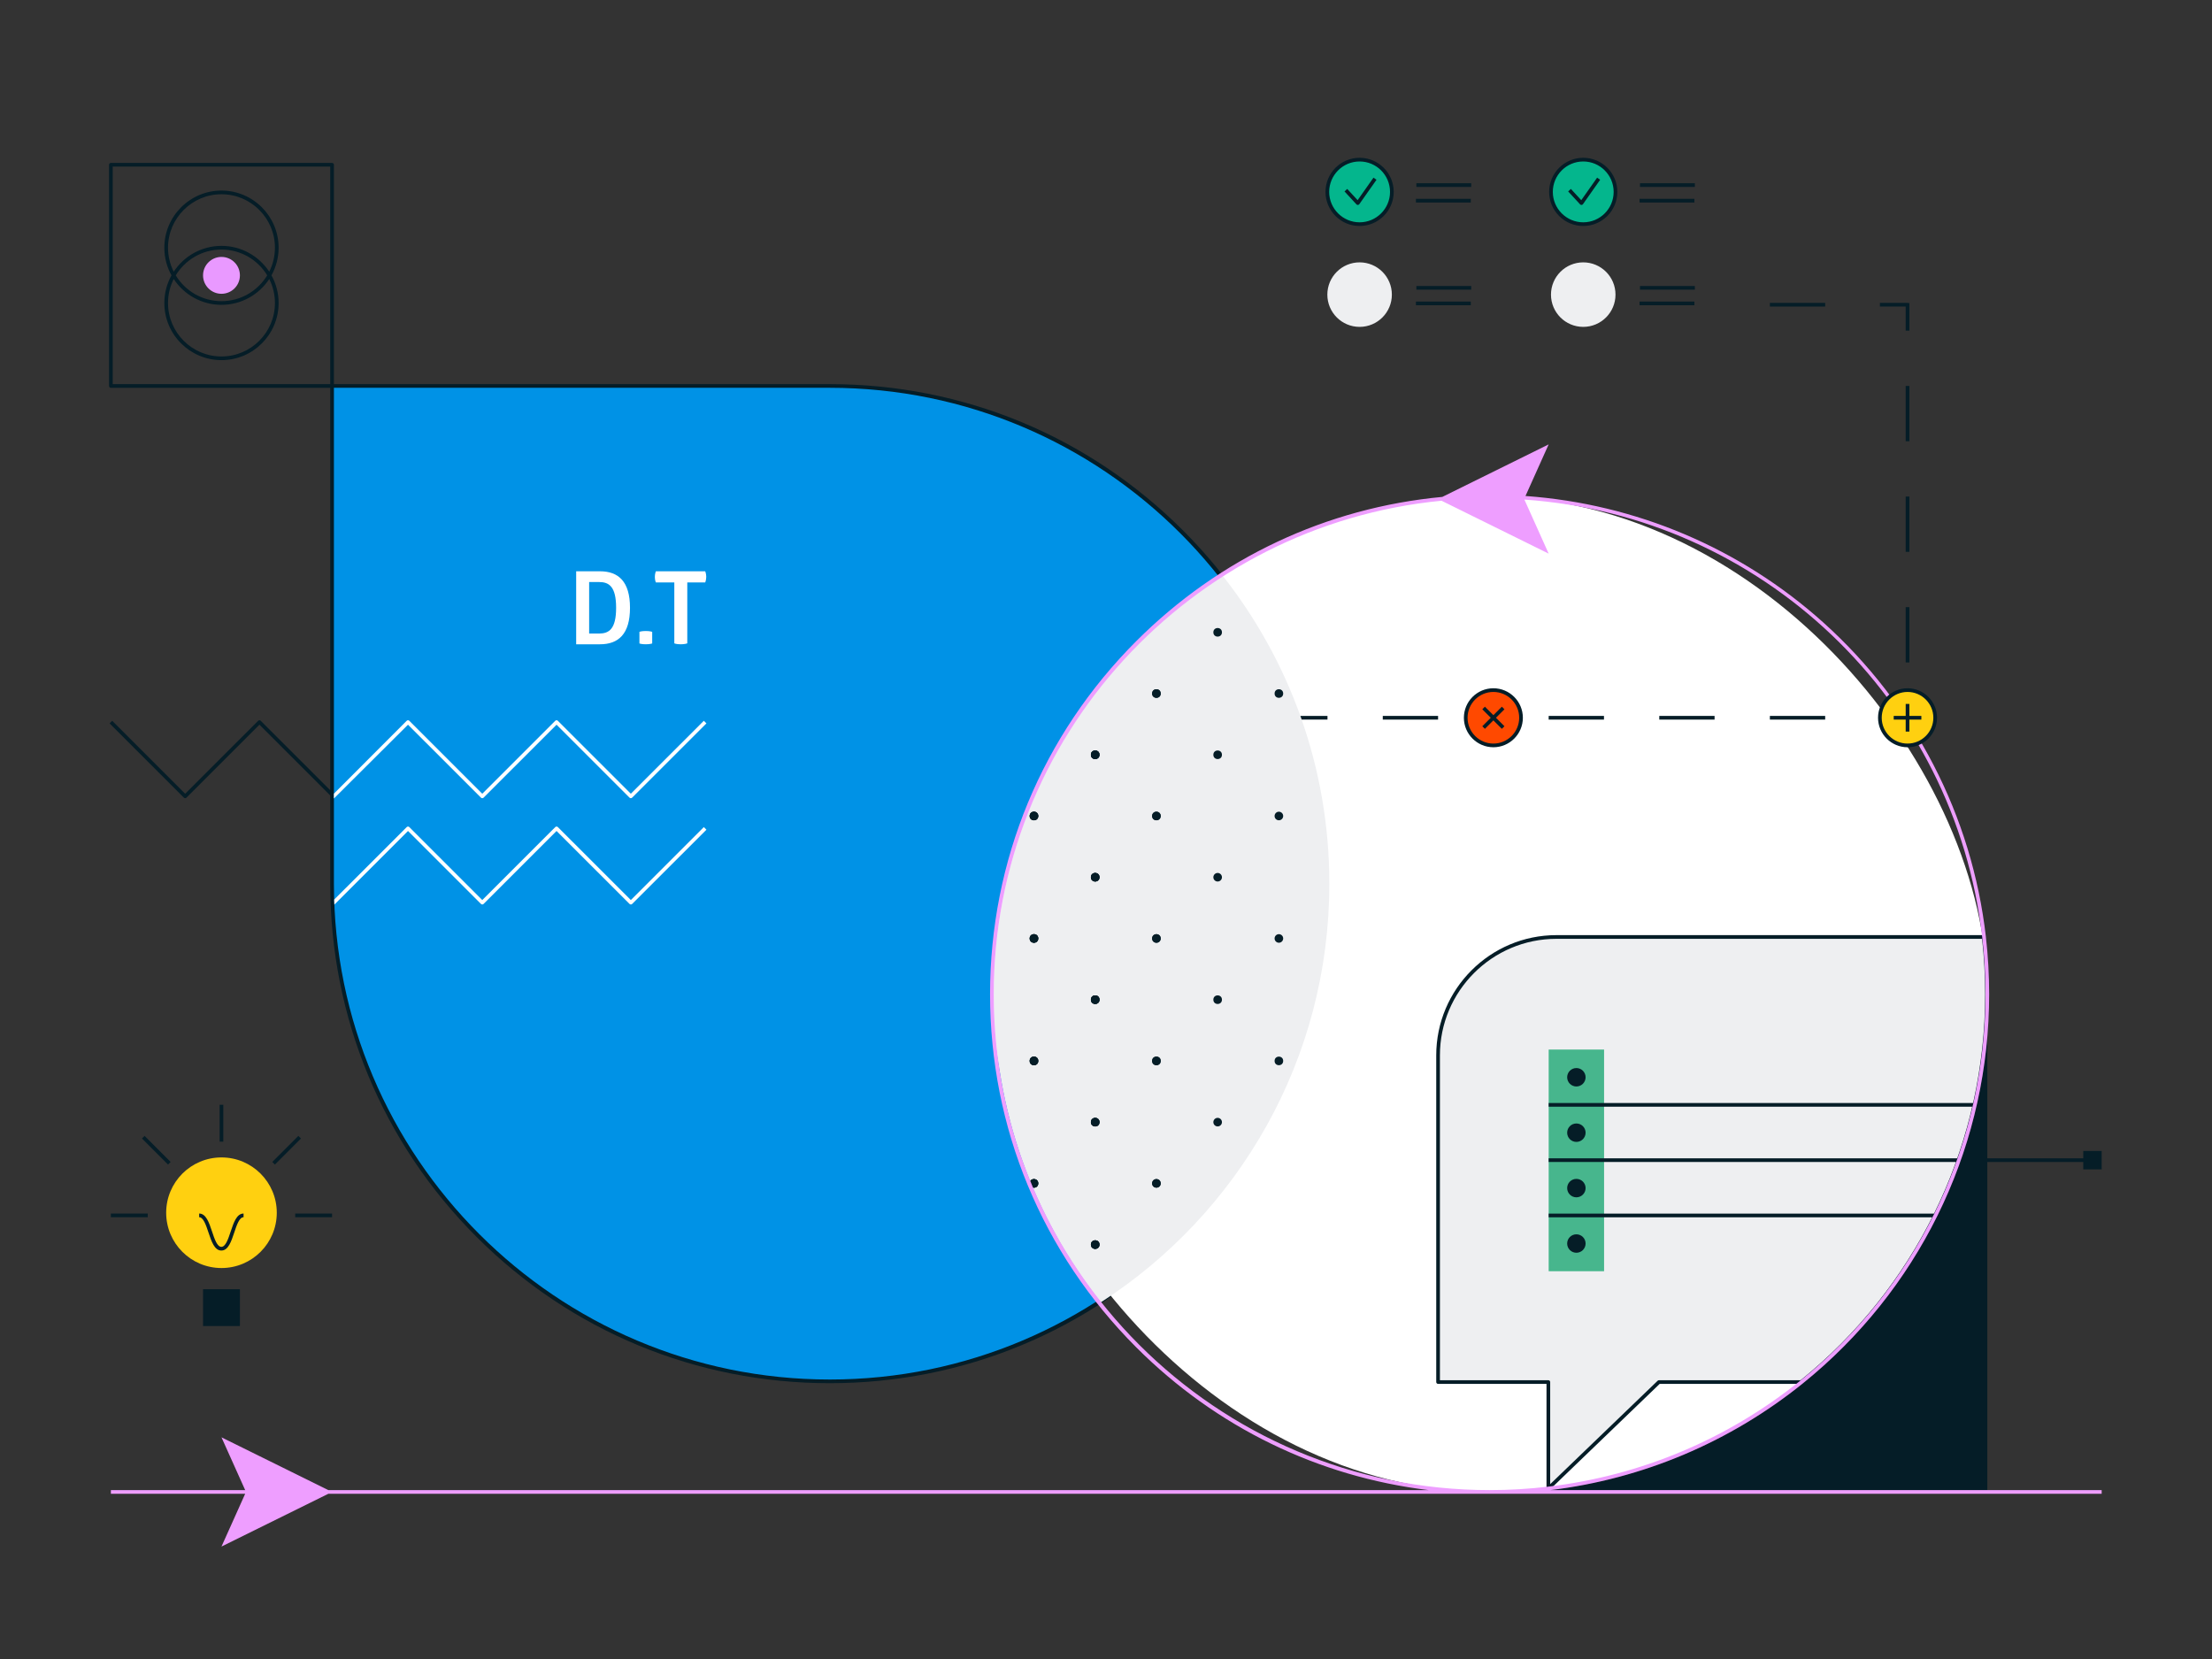 <?xml version="1.0" encoding="utf-8"?>
<svg xmlns="http://www.w3.org/2000/svg" id="GARFIKA" viewBox="0 0 1200 900">
  <rect x="0" y="0" width="1200" height="900" fill="#333333" stroke="none"/>
  <defs>
    <style>
      .cls-1 {
        fill: #0092e6;
      }

      .cls-1, .cls-2, .cls-3, .cls-4, .cls-5, .cls-6, .cls-7, .cls-8, .cls-9, .cls-10, .cls-11 {
        stroke-width: 0px;
      }

      .cls-2 {
        fill: #04b68d;
      }

      .cls-3 {
        fill: #051d27;
      }

      .cls-4 {
        fill: #eeeff1;
      }

      .cls-5 {
        fill: none;
      }

      .cls-6 {
        fill: #fff;
      }

      .cls-7 {
        fill: #ffd010;
      }

      .cls-8 {
        fill: #ee9eff;
      }

      .cls-9 {
        fill: #ff4900;
      }

      .cls-10 {
        fill: #47b68d;
      }

      .cls-11 {
        fill: #e999ff;
      }
    </style>
  </defs>
  <g>
    <path class="cls-1" d="m180.15,209.38h270c149.02,0,270,120.98,270,270h0c0,149.02-120.98,270-270,270h0c-149.02,0-270-120.98-270-270V209.38h0Z"/>
    <g>
      <path class="cls-3" d="m641.78,287.76c-51.19-51.19-119.24-79.37-191.63-79.37H181.15v-119c0-.55-.45-1-1-1H60.15c-.55,0-1,.45-1,1v120c0,.55.45,1,1,1h119v218.32l-37.7-37.68c-.39-.39-1.02-.39-1.41,0l-39.59,39.58-39.59-39.58-1.41,1.41,40.3,40.28c.39.39,1.02.39,1.41,0l39.59-39.58,38.4,38.39v47.85c0,72.39,28.19,140.44,79.37,191.63,51.19,51.19,119.24,79.37,191.63,79.37s140.44-28.19,191.63-79.37c51.18-51.19,79.37-119.24,79.37-191.63s-28.19-140.44-79.37-191.63ZM61.15,90.38h118v118H61.15v-118Zm389,658h0c-148.33,0-269-120.67-269-269V210.38h269c148.33,0,269,120.67,269,269s-120.67,269-269,269Z"/>
      <path class="cls-3" d="m120.15,103.38c-17.09,0-31,13.91-31,31,0,5.44,1.41,10.55,3.88,15-2.47,4.45-3.88,9.56-3.88,15,0,17.09,13.91,31,31,31s31-13.91,31-31c0-5.44-1.41-10.55-3.88-15,2.47-4.45,3.88-9.56,3.88-15,0-17.09-13.91-31-31-31Zm29,61c0,15.99-13.01,29-29,29s-29-13.01-29-29c0-4.68,1.12-9.09,3.09-13.01,5.55,8.43,15.09,14.01,25.91,14.01s20.36-5.58,25.91-14.01c1.97,3.91,3.09,8.33,3.09,13.01Zm-53.81-15c5.09-8.39,14.31-14,24.81-14s19.72,5.61,24.81,14c-5.09,8.39-14.31,14-24.81,14s-19.72-5.61-24.81-14Zm50.72-1.99c-5.55-8.43-15.09-14.01-25.91-14.01s-20.36,5.58-25.91,14.01c-1.97-3.91-3.09-8.33-3.09-13.01,0-15.99,13.01-29,29-29s29,13.01,29,29c0,4.68-1.12,9.09-3.09,13.01Z"/>
    </g>
    <rect class="cls-6" x="538.11" y="269.38" width="540" height="540" rx="270" ry="270" transform="translate(1616.23 1078.77) rotate(-180)"/>
    <path class="cls-4" d="m1077.93,539.38h0c0,82.29-36.81,155.97-94.86,205.49-1.94,1.66-3.91,3.29-5.9,4.89h-77.2l-59.99,57.73h-.01s0-57.73,0-57.73h-59.82v-177.23c0-35.47,28.75-64.22,64.22-64.22h231.79c1.17,10.19,1.77,20.56,1.77,31.07Z"/>
    <path class="cls-3" d="m839.97,808.49c-.13,0-.26-.03-.39-.08-.37-.16-.61-.51-.61-.92v-56.74h-58.82c-.55,0-1-.45-1-1v-177.23c0-35.96,29.26-65.22,65.22-65.22h231.79c.51,0,.94.38.99.89,1.18,10.27,1.78,20.76,1.78,31.18h0c0,79.46-34.7,154.63-95.21,206.25-1.88,1.61-3.88,3.26-5.92,4.91-.18.14-.4.22-.63.22h-76.8l-59.7,57.45c-.19.18-.45.28-.7.28Zm-58.82-59.73h58.82c.55,0,1,.45,1,1v55.39l58.31-56.11c.19-.18.43-.28.69-.28h76.85c1.93-1.56,3.82-3.12,5.6-4.65,60.06-51.24,94.51-125.85,94.51-204.72h0c0-10.06-.56-20.17-1.66-30.08h-230.9c-34.86,0-63.22,28.36-63.22,63.22v176.23Z"/>
    <rect class="cls-10" x="840.15" y="569.38" width="30.06" height="30.06"/>
    <rect class="cls-10" x="840.15" y="599.45" width="30.06" height="30.06"/>
    <rect class="cls-10" x="840.15" y="629.51" width="30.06" height="30.06"/>
    <rect class="cls-10" x="840.15" y="659.57" width="30.06" height="30.06"/>
    <circle class="cls-3" cx="855.18" cy="584.41" r="5"/>
    <circle class="cls-3" cx="855.18" cy="614.48" r="5"/>
    <circle class="cls-3" cx="855.18" cy="644.54" r="5"/>
    <circle class="cls-3" cx="855.18" cy="674.61" r="5"/>
    <path class="cls-4" d="m721.16,479.38h0c0,95.35-49.42,179.16-124.05,227.19-36.31-45.98-57.98-104.04-57.98-167.18h0c0-95.35,49.42-179.16,124.05-227.2,36.31,45.98,57.98,104.06,57.98,167.19Z"/>
    <circle class="cls-3" cx="627.35" cy="376.24" r="2.33"/>
    <circle class="cls-3" cx="594.14" cy="409.46" r="2.33"/>
    <circle class="cls-3" cx="560.92" cy="442.67" r="2.33"/>
    <circle class="cls-3" cx="627.35" cy="442.67" r="2.33"/>
    <circle class="cls-3" cx="594.14" cy="475.89" r="2.33"/>
    <circle class="cls-3" cx="560.92" cy="509.11" r="2.33"/>
    <circle class="cls-3" cx="627.35" cy="509.11" r="2.33"/>
    <circle class="cls-3" cx="594.14" cy="409.46" r="2.33"/>
    <circle class="cls-3" cx="594.14" cy="475.89" r="2.33"/>
    <circle class="cls-3" cx="594.14" cy="542.32" r="2.33"/>
    <circle class="cls-3" cx="560.92" cy="575.54" r="2.33"/>
    <circle class="cls-3" cx="627.35" cy="575.54" r="2.33"/>
    <circle class="cls-3" cx="594.14" cy="608.76" r="2.33"/>
    <circle class="cls-3" cx="560.92" cy="641.97" r="2.33"/>
    <circle class="cls-3" cx="627.35" cy="641.97" r="2.33"/>
    <circle class="cls-3" cx="594.14" cy="675.19" r="2.33"/>
    <circle class="cls-3" cx="594.14" cy="542.32" r="2.33"/>
    <circle class="cls-3" cx="594.14" cy="608.76" r="2.33"/>
    <circle class="cls-3" cx="594.14" cy="675.19" r="2.33"/>
    <circle class="cls-3" cx="560.92" cy="442.67" r="2.33"/>
    <circle class="cls-3" cx="560.92" cy="509.11" r="2.33"/>
    <circle class="cls-3" cx="560.92" cy="575.54" r="2.33"/>
    <circle class="cls-3" cx="560.92" cy="641.97" r="2.33"/>
    <g>
      <circle class="cls-3" cx="660.57" cy="542.32" r="2.33"/>
      <circle class="cls-3" cx="693.79" cy="575.54" r="2.33"/>
      <circle class="cls-3" cx="627.35" cy="575.54" r="2.33"/>
      <path class="cls-3" d="m660.57,606.43c-1.28,0-2.33,1.04-2.33,2.33s1.04,2.32,2.33,2.32,2.33-1.04,2.33-2.32-1.04-2.33-2.33-2.33Z"/>
      <path class="cls-3" d="m627.35,639.65c-1.28,0-2.33,1.04-2.33,2.33s1.04,2.32,2.33,2.32,2.33-1.04,2.33-2.32-1.04-2.33-2.33-2.33Z"/>
      <path class="cls-3" d="m660.57,473.57c-1.28,0-2.33,1.04-2.33,2.33s1.04,2.32,2.33,2.32,2.33-1.04,2.33-2.32-1.04-2.33-2.33-2.33Z"/>
      <path class="cls-3" d="m693.79,506.78c-1.28,0-2.33,1.04-2.33,2.32s1.04,2.33,2.33,2.33,2.33-1.04,2.33-2.33-1.04-2.32-2.33-2.32Z"/>
      <path class="cls-3" d="m627.35,506.78c-1.28,0-2.33,1.04-2.33,2.32s1.04,2.33,2.33,2.33,2.33-1.04,2.33-2.33-1.04-2.32-2.33-2.32Z"/>
      <circle class="cls-3" cx="660.57" cy="343.03" r="2.33"/>
      <circle class="cls-3" cx="693.79" cy="376.24" r="2.33"/>
      <circle class="cls-3" cx="627.35" cy="376.24" r="2.33"/>
      <circle class="cls-3" cx="660.57" cy="409.46" r="2.33"/>
      <path class="cls-3" d="m693.79,440.35c-1.28,0-2.33,1.04-2.33,2.33s1.04,2.32,2.33,2.32,2.33-1.04,2.33-2.32-1.04-2.33-2.33-2.33Z"/>
      <path class="cls-3" d="m627.35,440.35c-1.28,0-2.33,1.04-2.33,2.33s1.04,2.32,2.33,2.32,2.33-1.04,2.33-2.32-1.04-2.33-2.33-2.33Z"/>
      <circle class="cls-3" cx="594.14" cy="409.46" r="2.33"/>
      <path class="cls-3" d="m560.92,440.35c-1.28,0-2.33,1.04-2.33,2.33s1.04,2.32,2.33,2.32,2.33-1.04,2.33-2.32-1.04-2.33-2.33-2.33Z"/>
      <path class="cls-3" d="m594.14,478.22c1.28,0,2.33-1.04,2.33-2.32s-1.04-2.33-2.33-2.33-2.33,1.04-2.33,2.33,1.04,2.32,2.33,2.32Z"/>
      <path class="cls-3" d="m560.92,506.78c-1.28,0-2.33,1.04-2.33,2.32s1.04,2.33,2.33,2.33,2.33-1.04,2.33-2.33-1.04-2.32-2.33-2.32Z"/>
      <circle class="cls-3" cx="594.14" cy="542.32" r="2.33"/>
      <circle class="cls-3" cx="560.92" cy="575.54" r="2.33"/>
      <path class="cls-3" d="m594.14,611.08c1.28,0,2.33-1.04,2.33-2.32s-1.04-2.33-2.33-2.33-2.33,1.04-2.33,2.33,1.04,2.32,2.33,2.32Z"/>
      <path class="cls-3" d="m560.92,639.65c-1.28,0-2.33,1.04-2.33,2.33s1.04,2.32,2.33,2.32,2.33-1.04,2.33-2.32-1.04-2.33-2.33-2.33Z"/>
      <path class="cls-3" d="m594.14,672.86c-1.28,0-2.33,1.04-2.33,2.32s1.04,2.33,2.33,2.33,2.33-1.04,2.33-2.33-1.04-2.32-2.33-2.32Z"/>
    </g>
    <path class="cls-5" d="m721.16,479.38h0c0,95.35-49.42,179.16-124.05,227.19-36.31-45.98-57.98-104.04-57.98-167.18h0c0-95.35,49.42-179.16,124.05-227.2,36.31,45.98,57.98,104.06,57.98,167.19Z"/>
    <circle class="cls-11" cx="120.15" cy="149.38" r="10"/>
    <g>
      <circle class="cls-2" cx="737.58" cy="104.1" r="17.5"/>
      <path class="cls-3" d="m737.58,122.6c-10.2,0-18.5-8.3-18.5-18.5s8.3-18.5,18.5-18.5,18.5,8.3,18.5,18.5-8.3,18.5-18.5,18.5Zm0-35c-9.1,0-16.5,7.4-16.5,16.5s7.4,16.5,16.5,16.5,16.5-7.4,16.5-16.5-7.4-16.5-16.5-16.5Z"/>
    </g>
    <path class="cls-3" d="m736.6,111.19c-.28,0-.54-.12-.73-.32l-6.48-7.02,1.47-1.36,5.64,6.11,8.6-12.22,1.64,1.15-9.32,13.23c-.17.25-.45.4-.75.42-.02,0-.04,0-.07,0Z"/>
    <rect class="cls-3" x="768.37" y="99.41" width="29.76" height="2"/>
    <rect class="cls-3" x="768.13" y="107.86" width="29.76" height="2"/>
    <circle class="cls-4" cx="737.58" cy="159.83" r="17.5"/>
    <rect class="cls-3" x="768.37" y="155.15" width="29.76" height="2"/>
    <rect class="cls-3" x="768.13" y="163.6" width="29.76" height="2"/>
    <g>
      <circle class="cls-2" cx="858.9" cy="104.1" r="17.5"/>
      <path class="cls-3" d="m858.9,122.6c-10.2,0-18.5-8.3-18.5-18.5s8.3-18.5,18.5-18.5,18.5,8.3,18.5,18.5-8.3,18.5-18.5,18.5Zm0-35c-9.1,0-16.5,7.4-16.5,16.5s7.4,16.5,16.5,16.5,16.5-7.4,16.5-16.5-7.4-16.5-16.5-16.5Z"/>
    </g>
    <path class="cls-3" d="m857.93,111.19c-.28,0-.54-.12-.73-.32l-6.48-7.02,1.47-1.36,5.64,6.11,8.6-12.22,1.64,1.15-9.32,13.23c-.17.25-.45.4-.75.42-.02,0-.04,0-.07,0Z"/>
    <rect class="cls-3" x="889.69" y="99.41" width="29.76" height="2"/>
    <rect class="cls-3" x="889.45" y="107.86" width="29.76" height="2"/>
    <circle class="cls-4" cx="858.9" cy="159.83" r="17.5"/>
    <rect class="cls-3" x="889.69" y="155.15" width="29.76" height="2"/>
    <rect class="cls-3" x="889.45" y="163.6" width="29.76" height="2"/>
    <path class="cls-6" d="m325.49,309.92c10.01,0,16.28,5.55,16.28,19.8s-6.27,19.8-16.28,19.8h-12.92v-39.59h12.92Zm-.49,33.77c5.33,0,9.24-2.36,9.24-13.97s-3.9-13.97-9.24-13.97h-5.39v27.94h5.39Z"/>
    <path class="cls-6" d="m353.81,349.08s-1.21.44-3.46.44c-2.42,0-3.46-.44-3.46-.44v-6.32s1.04-.44,3.46-.44c2.25,0,3.46.44,3.46.44v6.32Z"/>
    <path class="cls-6" d="m382.58,309.92s.55,1.32.55,2.97c0,1.76-.55,3.08-.55,3.08h-9.73v33.05s-1.26.5-3.52.5c-2.53,0-3.52-.5-3.52-.5v-33.05h-10.01s-.55-1.15-.55-2.97.55-3.08.55-3.08h26.78Z"/>
    <path class="cls-6" d="m1033.88,739.61c6.82,0,11.05,1.65,11.05,1.65,0,1.92-.6,4.12-1.87,5.5,0,0-3.57-1.21-8.19-1.21-5.33,0-7.86,1.76-7.86,5.33s4.78,4.4,9.57,6.1c4.95,1.81,9.9,4.45,9.9,11.49,0,7.64-4.78,11.82-14.19,11.82-7.53,0-12.26-2.42-12.26-2.42-.05-1.87.6-4.01,1.65-5.61,0,0,5.28,1.7,10.34,1.7s7.26-1.81,7.26-5.33c0-2.97-2.47-4.34-5.72-5.5-5.66-2.03-13.53-3.35-13.53-11.93,0-6.93,4.51-11.6,13.86-11.6Z"/>
    <circle class="cls-9" cx="810.15" cy="389.38" r="15"/>
    <g>
      <path class="cls-3" d="m810.15,373.38c-8.82,0-16,7.18-16,16s7.18,16,16,16,16-7.18,16-16-7.18-16-16-16Zm0,30c-7.72,0-14-6.28-14-14s6.28-14,14-14,14,6.28,14,14-6.28,14-14,14Z"/>
      <polygon class="cls-3" points="814.75 383.37 810.15 387.97 805.55 383.37 804.14 384.79 808.74 389.38 804.14 393.98 805.55 395.39 810.15 390.8 814.75 395.39 816.16 393.98 811.56 389.38 816.16 384.79 814.75 383.37"/>
    </g>
    <g>
      <rect class="cls-3" x="840.15" y="598.38" width="231.37" height="2"/>
      <rect class="cls-3" x="840.15" y="658.38" width="209.68" height="2"/>
      <path class="cls-3" d="m1130.15,624.38v4h-52.04v-65.86c-1.93,22.62-6.68,44.73-14.03,65.86h-223.94v2h223.23c-15.75,44.19-42.89,84.03-79.48,115.24-1.88,1.62-3.87,3.27-5.92,4.91-39.45,31.79-86.79,51.78-136.93,57.85h237.07v-178h52.04v4h10v-10h-10Z"/>
    </g>
    <circle class="cls-7" cx="120.15" cy="657.9" r="30"/>
    <rect class="cls-3" x="60.15" y="658.34" width="20" height="2"/>
    <rect class="cls-3" x="160.15" y="658.34" width="20" height="2"/>
    <rect class="cls-3" x="119.15" y="599.34" width="2" height="20"/>
    <rect class="cls-3" x="83.79" y="613.99" width="2" height="20" transform="translate(-416.39 242.72) rotate(-45)"/>
    <rect class="cls-3" x="145.5" y="622.99" width="20" height="2" transform="translate(-395.68 292.72) rotate(-45)"/>
    <path class="cls-3" d="m120.09,678.41c-3.73,0-5.38-4.94-6.97-9.72-1.37-4.11-2.78-8.35-5.07-8.35v-2c3.73,0,5.38,4.94,6.97,9.72,1.37,4.11,2.78,8.35,5.07,8.35s3.71-4.25,5.07-8.35c1.59-4.78,3.24-9.72,6.97-9.72v2c-2.29,0-3.71,4.25-5.07,8.35-1.59,4.78-3.24,9.72-6.97,9.72Z"/>
    <rect class="cls-3" x="110.15" y="699.38" width="20" height="20"/>
    <path class="cls-6" d="m342.23,433.02c-.26,0-.51-.1-.71-.29l-39.59-39.58-39.59,39.58c-.39.39-1.02.39-1.41,0l-39.59-39.58-40.19,40.03v-2.62s39.48-39.54,39.48-39.54c.39-.39,1.02-.39,1.41,0l39.59,39.58,39.59-39.58c.39-.39,1.02-.39,1.41,0l39.59,39.58,39.6-39.58,1.41,1.42-40.3,40.28c-.2.19-.45.29-.71.29Z"/>
    <path class="cls-6" d="m342.23,490.67c-.26,0-.51-.1-.71-.29l-39.59-39.58-39.59,39.58c-.39.39-1.02.39-1.41,0l-39.59-39.58-39.96,39.95-.09-2.73,39.35-39.33c.39-.39,1.02-.39,1.41,0l39.59,39.58,39.59-39.58c.39-.39,1.02-.39,1.41,0l39.59,39.58,39.6-39.58,1.41,1.42-40.3,40.28c-.2.19-.45.29-.71.29Z"/>
    <path class="cls-8" d="m841.05,808.38c50.14-6.07,97.47-26.05,136.93-57.85,2.05-1.65,4.04-3.3,5.92-4.91,60.51-51.62,95.21-126.79,95.21-206.24h0c0-10.43-.6-20.93-1.78-31.19-7.52-65.63-38.86-126.19-88.24-170.53-44.92-40.33-101.66-64.3-161.52-68.59l12.57-27.99-57.69,28.49c-62.7,5.85-120.88,33.08-165.97,78.17-51.19,51.19-79.38,119.24-79.38,191.63s28.19,140.43,79.38,191.62c43.3,43.29,98.66,70.13,158.51,77.38H178.12l-57.97-28.63,12.86,28.63H60.15v2h72.86l-12.86,28.63,57.97-28.63h962.03v-2h-299.1Zm-1.02-1.89c-10.5,1.25-21.23,1.88-31.92,1.88-148.33,0-269-120.67-269-269,0-139.52,106.78-254.57,242.92-267.73l58.12,28.7-13.17-29.32c128.36,8.9,233.53,107.97,248.36,237.39,1.17,10.19,1.76,20.61,1.76,30.96h0c0,78.88-34.45,153.49-94.51,204.73-1.87,1.6-3.85,3.24-5.88,4.87-39.35,31.71-86.6,51.6-136.64,57.51-.02,0-.03,0-.05,0Z"/>
    <g>
      <polygon class="cls-3" points="706.15 390.38 720.15 390.38 720.15 388.38 705.45 388.38 706.15 390.38"/>
      <rect class="cls-3" x="840.15" y="388.38" width="30" height="2"/>
      <rect class="cls-3" x="900.15" y="388.38" width="30" height="2"/>
      <rect class="cls-3" x="960.15" y="388.38" width="30" height="2"/>
      <rect class="cls-3" x="1033.83" y="329.38" width="2" height="30"/>
      <rect class="cls-3" x="1033.83" y="269.38" width="2" height="30"/>
      <rect class="cls-3" x="1033.83" y="209.38" width="2" height="30"/>
      <rect class="cls-3" x="960.15" y="164.3" width="30" height="2"/>
      <polygon class="cls-3" points="1034.83 164.38 1034.83 164.3 1019.83 164.3 1019.83 166.3 1033.83 166.3 1033.83 179.38 1035.83 179.38 1035.83 164.38 1034.83 164.38"/>
      <rect class="cls-3" x="750.15" y="388.38" width="30" height="2"/>
    </g>
    <circle class="cls-7" cx="1034.83" cy="389.38" r="15"/>
    <g>
      <path class="cls-3" d="m1034.83,373.38c-8.82,0-16,7.18-16,16s7.18,16,16,16,16-7.18,16-16-7.18-16-16-16Zm0,30c-7.72,0-14-6.28-14-14s6.28-14,14-14,14,6.28,14,14-6.28,14-14,14Z"/>
      <polygon class="cls-3" points="1035.83 381.88 1033.83 381.88 1033.83 388.38 1027.33 388.38 1027.33 390.38 1033.83 390.38 1033.83 396.88 1035.83 396.88 1035.83 390.38 1042.33 390.38 1042.33 388.38 1035.83 388.38 1035.83 381.88"/>
    </g>
  </g>
  <rect class="cls-5" width="1200" height="900"/>
</svg>